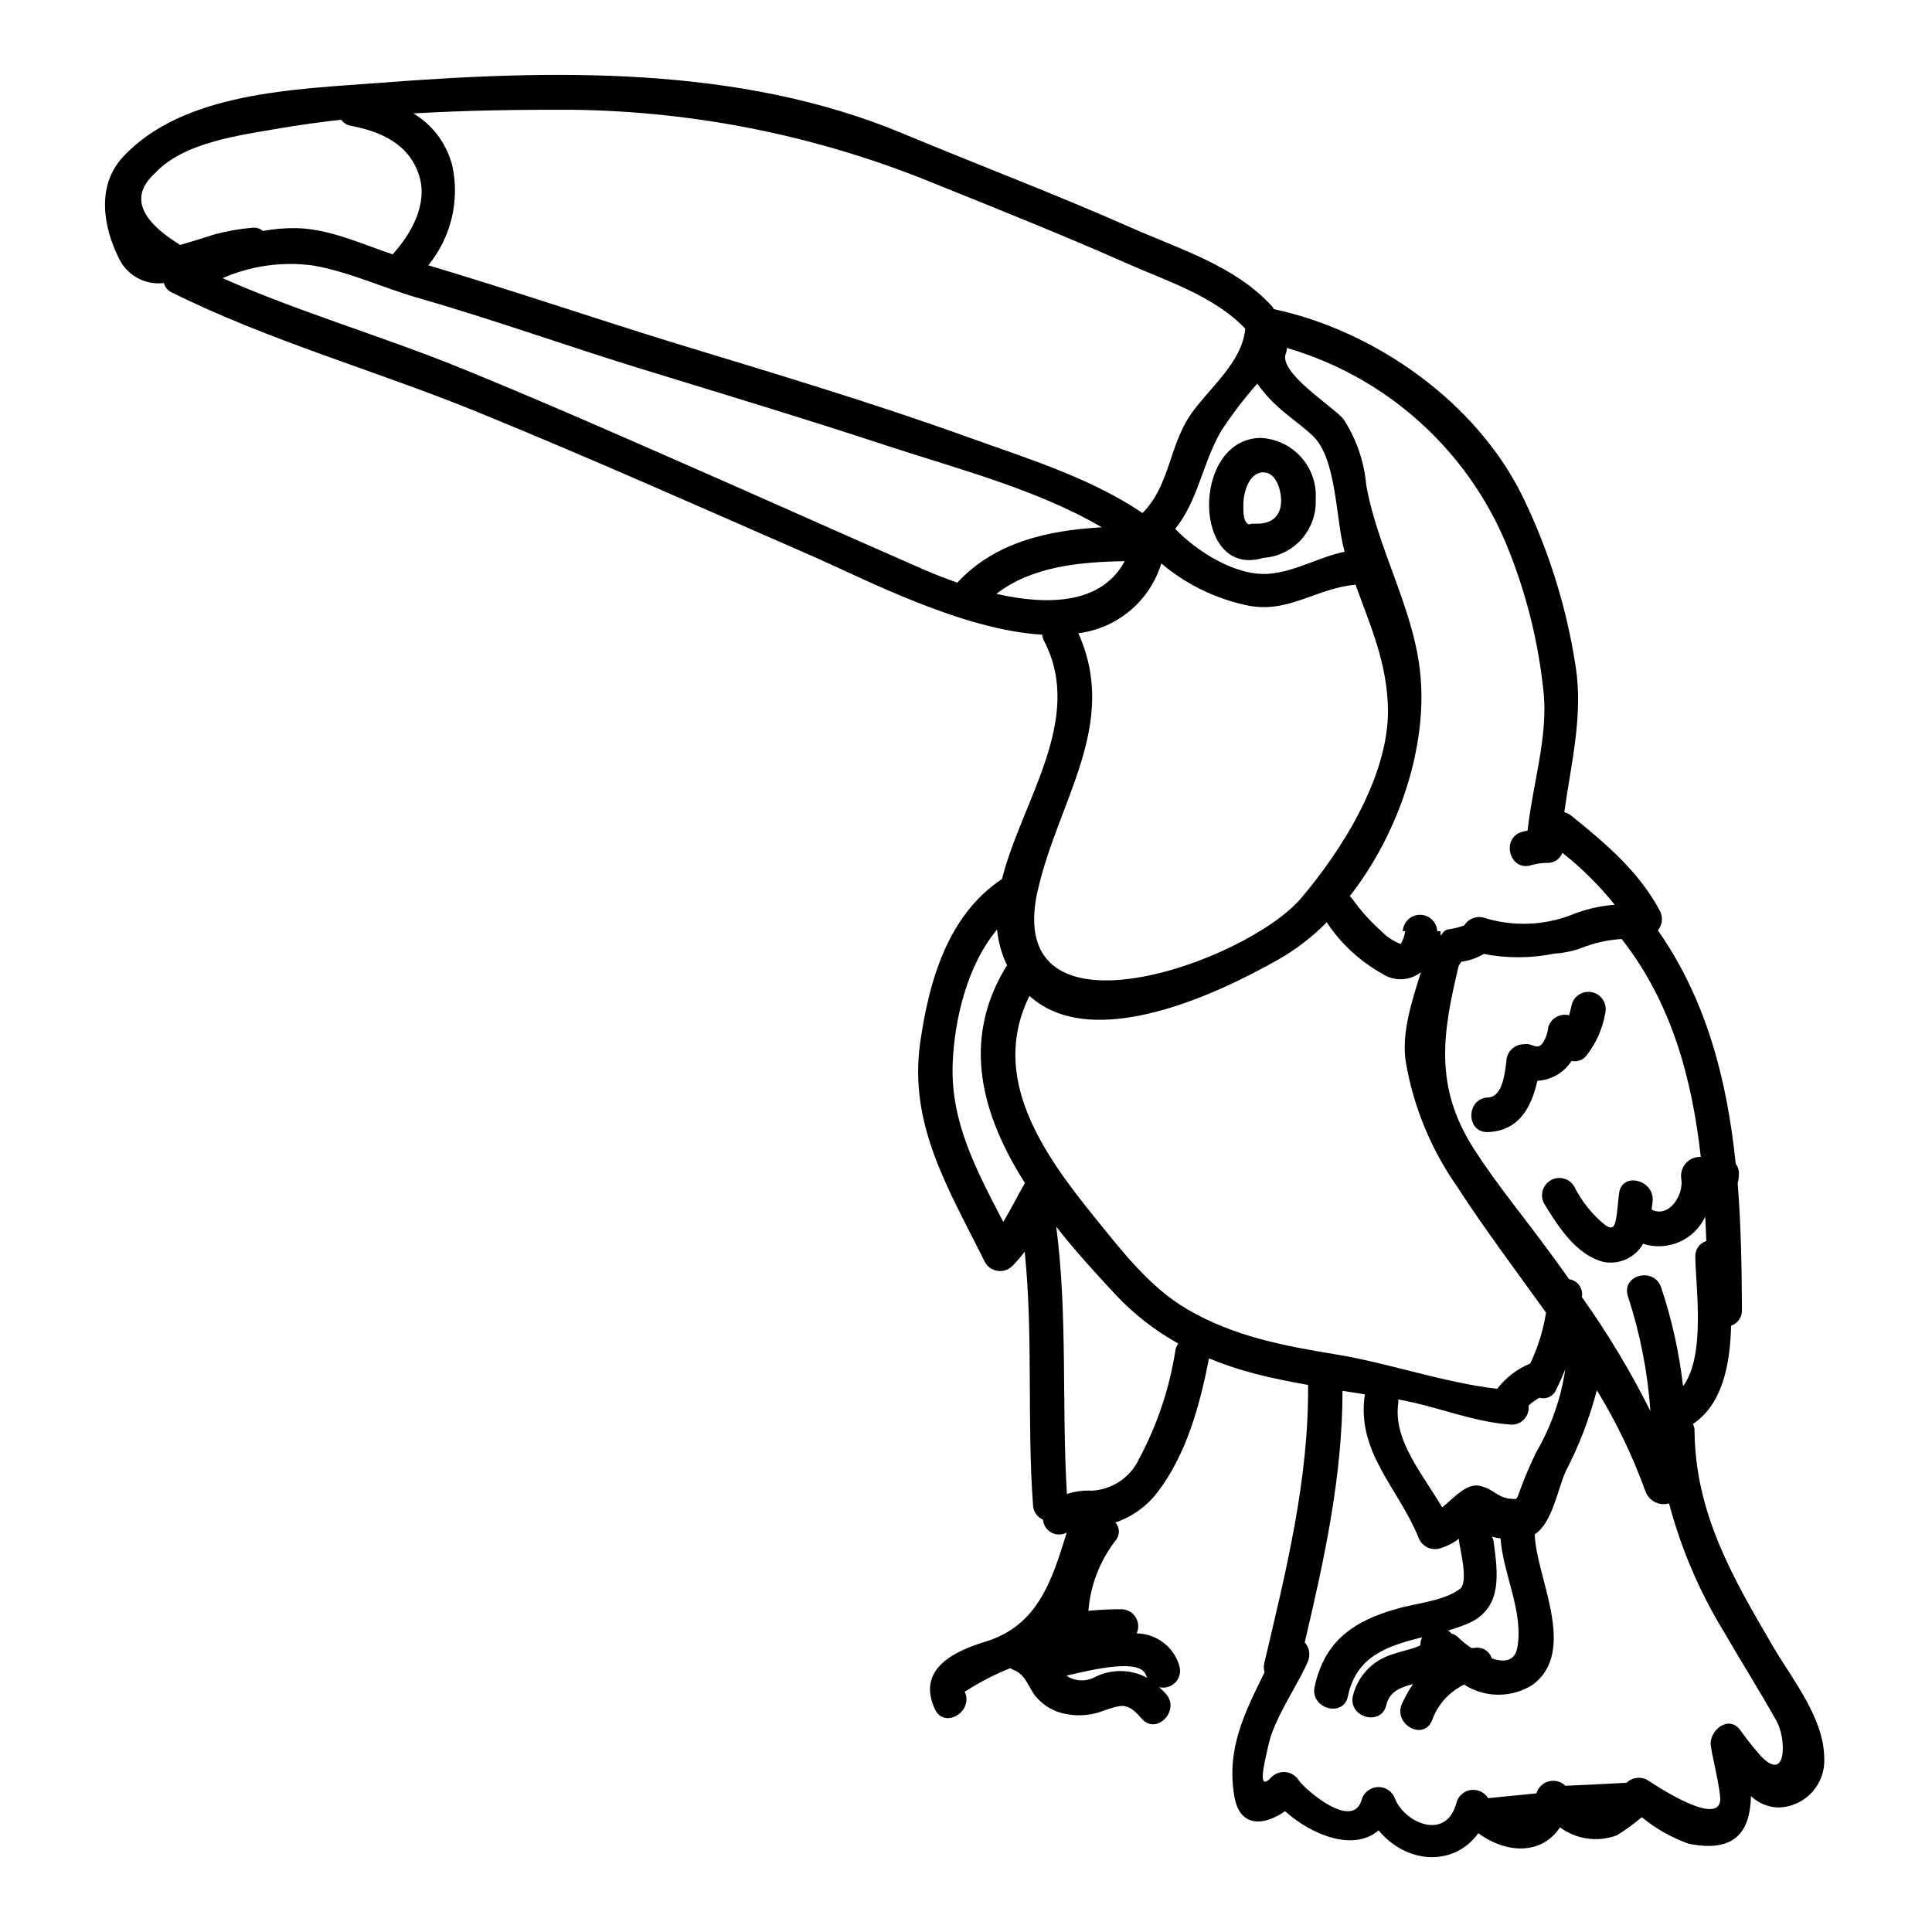 <?xml version="1.0" encoding="UTF-8"?>
<!-- Uploaded to: ICON Repo, www.svgrepo.com, Generator: ICON Repo Mixer Tools -->
<svg fill="#000000" width="800px" height="800px" version="1.1" viewBox="144 144 512 512" xmlns="http://www.w3.org/2000/svg">
 <g>
  <path d="m593.07 523.29c0.02-0.668-0.125-1.328-0.418-1.926 7.805-5.215 9.84-15.652 10.113-26.047l-0.004-0.004c1.77-0.59 2.938-2.277 2.871-4.141-0.051-11.094-0.238-22.383-1.129-33.574h-0.004c0.215-0.816 0.324-1.656 0.328-2.5 0.047-0.965-0.254-1.914-0.848-2.676-2.254-22.043-7.711-43.453-20.641-61.887h0.004c1.234-1.449 1.438-3.512 0.512-5.176-5.402-10.293-14.527-18.012-23.457-25.191l-0.004 0.004c-0.531-0.453-1.16-0.773-1.836-0.941 1.785-12.887 5.035-25.531 3.012-38.609h-0.004c-2.387-15.605-7.113-30.762-14.016-44.957-12.223-25.062-39.125-44.012-65.977-49.746h0.004c0-0.027-0.02-0.051-0.051-0.051-0.07-0.211-0.184-0.402-0.328-0.57-9.73-10.859-24.797-15.328-37.758-21.109-19.895-8.793-40.148-16.461-60.242-24.832-43.355-18.105-92.922-16.926-138.77-13.383-21.965 1.688-51.914 2.363-67.902 19.68-7.008 7.621-5.176 18.5-0.992 26.852v0.004c2.156 4.5 6.949 7.113 11.898 6.488 0.289 1.137 1.09 2.074 2.164 2.539 25.863 12.84 54.078 20.691 80.836 31.602 30.047 12.273 59.77 25.531 89.488 38.516 13.445 5.922 39.031 19.285 60.285 20.551h0.004c0.043 0.609 0.223 1.203 0.52 1.738 10.723 20.688-6.023 42.465-11.195 63.012-14.391 9.543-19.375 27.137-21.68 43.406-3.106 22.043 7.809 39.172 17.211 58.215 0.723 1.219 1.965 2.039 3.371 2.223 1.402 0.184 2.812-0.285 3.824-1.277 1.188-1.191 2.289-2.469 3.293-3.816 2.301 22.293 0.562 44.773 2.211 67.199 0.078 1.672 1.098 3.152 2.633 3.816 0.117 1.441 0.953 2.727 2.223 3.418 1.27 0.691 2.801 0.695 4.074 0.008-3.902 12.594-7.566 24.645-21.582 28.922-8.699 2.633-18.148 7.477-13.355 17.871 2.441 5.363 10.344 0.707 7.898-4.606h0.004c3.816-2.473 7.863-4.566 12.082-6.254 0.238 0.164 0.492 0.305 0.758 0.422 3.242 1.18 3.856 4.227 5.734 6.769 2.07 2.644 5.059 4.426 8.371 4.984 3.348 0.637 6.801 0.309 9.969-0.938 4.793-1.645 6.254-2.211 9.969 2.113 3.852 4.516 10.297-2.019 6.492-6.488-0.613-0.66-1.227-1.27-1.84-1.84l0.004 0.004c1.543 0.379 3.172-0.09 4.277-1.23 1.105-1.145 1.52-2.789 1.086-4.316-1.434-5.09-6.047-8.629-11.336-8.699 0.648-1.395 0.535-3.023-0.293-4.32-0.828-1.293-2.258-2.078-3.797-2.074-2.902-0.016-5.809 0.125-8.699 0.418 0.535-6.773 3.031-13.246 7.191-18.621 1.199-1.379 1.18-3.438-0.047-4.793 0.141-0.051 0.289-0.098 0.426-0.141 4.277-1.535 8.02-4.281 10.766-7.902 7.664-10.016 11.191-23.047 13.59-35.27 0.047-0.094 0-0.141 0-0.188v-0.004c4.035 1.672 8.184 3.055 12.414 4.141 4.559 1.18 9.215 2.066 13.871 2.918 0.234 25.156-5.875 49.469-11.613 73.777v-0.004c-0.164 0.785-0.133 1.594 0.094 2.363-5.219 10.629-10.234 20.312-7.992 33.016 1.508 8.555 8.371 7.426 13.406 3.805 7.144 6.394 18.191 10.77 24.797 5.078 7.477 9.027 20.035 9.641 26.43 0.75 7.383 5.457 16.785 5.832 21.648-1.551h-0.004c4.332 3.215 10 4.016 15.051 2.121 2.328-1.434 4.543-3.039 6.629-4.801 3.688 3.031 7.871 5.402 12.367 7.008 12.934 2.68 16.371-3.938 16.559-12.594v-0.004c1.902 1.805 4.387 2.871 7.004 3.008 3.387 0.008 6.625-1.371 8.969-3.812 2.348-2.445 3.59-5.738 3.449-9.121 0-10.578-8.266-20.781-13.406-29.438-10.754-18.395-20.723-35.391-20.965-57.336zm-19.324-130.45c13.168 16.738 18.668 36.91 20.977 57.742v0.004c-1.492-0.055-2.93 0.555-3.93 1.664-0.996 1.105-1.453 2.602-1.246 4.078 0.75 4.273-3.195 10.578-7.852 8.23 0.098-0.66 0.141-1.32 0.238-1.969 0.844-5.781-7.996-8.266-8.848-2.445-0.324 2.496-0.422 5.035-0.934 7.477-0.477 1.969-1.18 2.019-2.637 1.129v0.004c-3.539-2.844-6.41-6.422-8.422-10.492-1.336-2.055-4.059-2.695-6.176-1.449-2.113 1.246-2.875 3.938-1.723 6.106 3.621 5.977 8.418 13.543 15.613 15.473 3.938 0.828 7.981-0.809 10.234-4.141 0.141-0.199 0.25-0.422 0.332-0.652 6.523 2.129 13.613-0.938 16.531-7.152 0.141 2.16 0.188 4.277 0.289 6.441l-0.004 0.004c-1.812 0.562-3.012 2.285-2.914 4.184 0.09 7.945 2.816 26.148-3.246 34.277h-0.004c-1.012-8.875-2.949-17.621-5.781-26.094-1.789-5.644-10.629-3.434-8.844 2.207 3.238 9.875 5.246 20.109 5.977 30.477-5.262-10.52-11.332-20.613-18.152-30.195 0-0.141 0.047-0.332 0.047-0.516 0.133-2.086-1.363-3.93-3.434-4.231-1.555-2.211-3.152-4.422-4.793-6.633-6.773-9.312-14.062-18.012-20.316-27.699-10.816-16.695-8.418-30.992-4.137-48.805h-0.004c0.258-0.301 0.477-0.633 0.66-0.988 2.109-0.281 4.141-0.984 5.973-2.066 6.184 1.195 12.543 1.164 18.711-0.094 2.418-0.152 4.805-0.641 7.086-1.457 3.422-1.375 7.043-2.191 10.727-2.414zm-33.949 159.47c-0.082-0.375-0.215-0.738-0.395-1.082 0.738 0.227 1.492 0.383 2.258 0.469 0.707 9.547 6.113 19.379 4.469 28.828-0.656 3.809-3.574 4.047-6.773 2.969h-0.004c-0.547-1.816-2.293-2.996-4.184-2.828-0.375 0-0.75 0.098-1.18 0.098v0.004c-1.215-0.785-2.348-1.684-3.387-2.688-0.523-0.578-1.207-0.988-1.965-1.18-0.242-0.32-0.547-0.59-0.898-0.785 1.645-0.477 3.246-1.035 4.801-1.648 9.844-3.969 8.434-13.32 7.258-22.156zm5.836-11.062h-0.137c-4.656 0-4.941-2.301-9.078-3.434-3.809-0.988-7.055 3.199-10.234 5.644-5.117-8.746-13.117-17.871-11.609-27.699l-0.004 0.004c0.035-0.301 0.02-0.605-0.051-0.898 10.254 1.785 19.797 6.023 30.098 6.691h0.004c1.289-0.004 2.519-0.562 3.375-1.531 0.852-0.969 1.25-2.262 1.09-3.543 0.875-0.797 1.836-1.492 2.867-2.074 1.824 0.543 3.758-0.395 4.465-2.16 0.898-1.785 1.648-3.574 2.398-5.359-1.168 7.812-3.816 15.328-7.801 22.148-1.508 3.148-2.777 6.066-4 9.352-0.449 1.168-0.871 2.859-1.383 2.859zm-60.855-303.64c0.164-0.449 0.246-0.926 0.234-1.406 26.383 7.684 47.836 26.945 58.312 52.348 5.144 12.547 8.438 25.773 9.777 39.27 1.082 11.891-3.008 24.355-4.273 36.301-0.52 0.141-1.039 0.188-1.508 0.332-5.644 1.734-3.246 10.578 2.445 8.84 1.371-0.414 2.797-0.621 4.231-0.613 1.785 0.074 3.418-1.008 4.047-2.68 5.133 4.047 9.785 8.668 13.867 13.773-4.008 0.301-7.941 1.23-11.66 2.758-7.391 2.801-15.504 3.031-23.043 0.66-1.992-0.543-4.102 0.297-5.172 2.066-1.398 0.504-2.852 0.852-4.328 1.039-1.082 0.328-1.32 0.891-1.84 1.598-0.281-0.234-0.09-0.566-0.09-1.086v-0.043h-0.898c-0.121-2.43-2.129-4.336-4.559-4.336-2.43 0-4.438 1.906-4.559 4.336h0.609v0.043c-0.145 1.164-0.531 2.285-1.129 3.293-0.043 0-0.281 0-0.324-0.047-1.793-0.719-3.414-1.809-4.754-3.199-2.918-2.586-5.539-5.492-7.809-8.66-0.18-0.266-0.402-0.504-0.656-0.699 13.309-17.027 20.926-40.539 18.574-60.008-1.969-16.785-11.238-32.211-14.203-48.953-0.555-6.219-2.617-12.207-6.016-17.445-2.769-3.371-17.438-12.402-15.277-17.48zm-4.375 11.992c3.336 3.621 7.762 6.438 11.379 9.777 6.543 6.07 6.117 22.105 8.512 30.699 0 0.047 0.047 0.098 0.047 0.141-6.863 1.414-12.93 5.223-19.984 5.832-8.66 0.746-19.047-5.785-24.922-11.898 6.066-7.508 7.148-17.152 12.129-25.859 2.91-4.441 6.129-8.668 9.641-12.648 0.965 1.398 2.035 2.719 3.195 3.961zm-184.99-76.512h-0.004c33.309 0.375 66.238 7.117 97.012 19.867 16.695 6.727 33.289 13.355 49.75 20.645 10.867 4.84 23.422 8.699 31.84 17.492-0.789 8.887-9.445 15.613-14.344 22.574-5.875 8.418-5.598 18.953-12.887 26.285-13.965-9.402-30.52-14.434-46.32-20.121-25.348-9.129-51.168-16.84-76.934-24.691-22.043-6.773-43.918-14.25-66.023-20.832l0.004-0.004c5.992-7.328 8.34-16.977 6.391-26.242-1.434-5.859-5.16-10.902-10.34-14 14.012-0.828 28.023-1.016 41.848-0.973zm-103.69 35.816c-10.961-6.797-13.172-13.102-6.629-19.023 7.574-8.23 22.711-10.066 33.152-11.898 5.316-0.898 10.723-1.645 16.176-2.258 0.586 0.844 1.48 1.418 2.492 1.602 8.043 1.504 15.52 4.84 18.148 13.164 2.406 7.477-2.019 15.352-6.812 20.688-0.066 0.07-0.113 0.152-0.141 0.242-8.328-2.777-16.926-6.82-25.633-6.961v-0.004c-2.949-0.039-5.894 0.215-8.793 0.754-0.82-0.695-1.902-1-2.965-0.844-3.324 0.297-6.613 0.879-9.84 1.738-3.055 0.992-6.109 1.93-9.164 2.82zm196.86 85.934c-22.148-9.688-44.207-19.609-66.352-29.297-18.438-8.09-36.82-16.137-55.398-23.703-21.02-8.605-43.074-14.957-63.859-24.121l-0.004 0.004c7.477-3.273 15.707-4.445 23.797-3.387 9.355 1.547 18.664 5.902 27.793 8.555 20.219 5.785 40.016 12.934 60.145 19.098 21.441 6.582 42.902 13.066 64.184 20.074 18.242 6.019 39.879 11.566 57.094 21.68-14.168 0.789-28.34 3.906-38.281 14.672-3.453-1.223-6.555-2.445-9.117-3.574zm19.469 6.539c9.445-7.289 22.043-8.461 34-8.66-6.238 11.625-20.762 11.668-34.023 8.66zm10.953 78.668c5.359-23.887 21.648-43.965 10.77-68.23h-0.004c5.059-0.637 9.824-2.719 13.723-6 3.902-3.281 6.773-7.617 8.266-12.492 6.254 5.281 13.676 9.004 21.648 10.859 11.469 2.965 18.809-4.18 29.668-5.215 0.047 0 0.098-0.051 0.141-0.051 3.906 10.816 8.418 20.785 8.609 33.062 0.23 17.539-12.086 37.195-23.047 50.082-14.539 17.082-79.152 39.887-69.797-2.016zm-9.145 87.75c-6.91-13.352-14.055-26.426-13.383-42.086 0.469-11.566 3.856-25.953 11.754-35.359v-0.004c0.328 3.316 1.238 6.547 2.684 9.547-0.098 0.137-0.238 0.188-0.332 0.375-11.992 19.703-6.254 39.5 5.035 57.234-1.992 3.43-3.688 7.004-5.758 10.293zm37.859 120.2c0.098 0.223 0.207 0.441 0.328 0.652-4.332-2.34-9.531-2.406-13.922-0.188-2.387 1.273-5.281 1.121-7.523-0.391 7.242-1.684 19.656-4.688 21.117-0.074zm7.801-86.297c-1.539 10.031-4.766 19.73-9.543 28.688-1.105 2.473-2.871 4.59-5.102 6.117-2.234 1.527-4.848 2.41-7.551 2.543-2.231-0.125-4.465 0.176-6.582 0.895-1.414-23.703 0.234-47.355-2.82-70.848 5.117 6.535 10.676 12.594 15.895 18.191 4.789 5.062 10.324 9.359 16.41 12.746-0.32 0.516-0.562 1.078-0.707 1.668zm3.059-10.77c-9.84-5.734-17.32-15.469-24.355-24.168-13.777-16.98-28.121-37.242-17.402-58.828 16.836 15.23 50.129-0.707 65.691-9.5 4.809-2.707 9.211-6.082 13.078-10.02 3.766 5.688 8.848 10.383 14.812 13.688 3.133 2.051 7.227 1.863 10.152-0.473-2.398 7.762-5.215 16.086-3.996 23.887 2.027 11.738 6.602 22.891 13.402 32.668 7.574 11.711 15.848 22.621 23.75 33.672-0.73 4.68-2.144 9.227-4.188 13.5-3.457 1.414-6.473 3.723-8.742 6.691-14.047-1.602-28.926-6.867-42.781-9.125-13.852-2.262-27.195-4.793-39.422-11.992zm152.12 118.5c-2-2.262-3.879-4.625-5.633-7.086-3.148-4-8.371 0.516-7.668 4.473 0.75 4.418 1.926 8.695 2.445 13.164 1.031 9.492-18.199-3.574-19.23-4.234h-0.004c-1.797-1.039-4.07-0.75-5.551 0.711-5.406 0.281-10.82 0.562-16.223 0.789v-0.004c-1.16-1.137-2.832-1.578-4.402-1.164s-2.809 1.625-3.262 3.184l-12.797 1.27v0.004c-0.949-1.555-2.723-2.402-4.531-2.172-1.805 0.234-3.305 1.504-3.832 3.25-2.637 10.348-13.547 5.602-16.27-0.789-0.609-1.93-2.398-3.242-4.422-3.242-2.023 0-3.816 1.312-4.422 3.242-2.301 8.512-14.906-2.492-16.691-4.984h-0.004c-0.73-1.203-1.973-2.012-3.371-2.195-1.398-0.18-2.805 0.281-3.824 1.258-4.188 4.606-1.691-4.469-0.941-8.086 1.457-7.106 7.055-14.957 10.207-21.727 0.09-0.238 0.188-0.426 0.281-0.66 0.805-1.727 0.492-3.766-0.789-5.172 5.176-21.961 10.016-44.082 10.016-66.68 1.969 0.328 3.938 0.609 5.926 0.938-2.305 15.191 8.66 24.598 14.105 37.672l0.008-0.004c0.711 2.41 3.203 3.824 5.637 3.195 1.887-0.551 3.656-1.441 5.223-2.633 0 0.184-0.094 0.328-0.043 0.562 0.281 2.301 2.629 11.051 0.23 12.793-3.996 3.008-10.863 3.715-15.566 4.938-10.34 2.727-18.148 7.086-21.648 16.648-0.543 1.418-0.969 2.879-1.27 4.367-1.18 5.789 7.664 8.23 8.84 2.449 2.16-10.676 10.672-13.359 19.652-15.613h0.004c-0.266 0.578-0.422 1.199-0.469 1.836 0 0.188 0 0.238 0.047 0.285v-0.004c-0.105 0.027-0.199 0.074-0.285 0.137-0.047 0-1.035 0.43-1.266 0.52-1.969 0.656-4.047 1.086-6.023 1.785v0.004c-5.141 1.57-9.07 5.734-10.348 10.957-1.312 5.734 7.531 8.184 8.848 2.449 0.891-3.715 3.898-4.703 7.086-5.555-1.121 1.637-2.094 3.367-2.914 5.176-2.449 5.312 5.453 9.969 7.894 4.606h0.004c1.441-4.234 4.527-7.707 8.559-9.641 2.707 1.738 5.856 2.664 9.07 2.672 3.215 0.008 6.367-0.902 9.082-2.625 12.035-8.98 0.988-28.309 0.562-39.754v-0.137c4.656-2.961 6.16-12.23 8.184-16.645 3.559-6.844 6.332-14.07 8.266-21.539 5.219 8.516 9.555 17.547 12.934 26.941 0.977 2.465 3.66 3.785 6.207 3.059 3.133 11.836 7.945 23.16 14.297 33.625 4.656 8.043 9.641 15.941 14.203 24.074 2.566 4.566 2.805 16.508-4.117 9.312z"/>
  <path d="m560.59 410.01c-0.234 0.941-0.473 2.019-0.75 3.059-2.414-0.629-4.883 0.793-5.551 3.195-0.133 1.516-0.652 2.973-1.504 4.234-0.941 1.078-1.461 0.988-3.012 0.422h0.004c-0.613-0.25-1.281-0.312-1.926-0.188h-0.098c-2.516 0.055-4.531 2.094-4.559 4.609-0.395 2.914-0.945 9.355-4.844 9.5-5.879 0.23-5.922 9.402 0 9.172 8.266-0.332 11.52-6.691 13.074-13.594 3.691-0.199 7.066-2.16 9.07-5.269 1.41 0.328 2.879-0.16 3.812-1.266 2.656-3.328 4.418-7.277 5.117-11.477 0.52-2.387-0.918-4.766-3.277-5.402-2.356-0.641-4.801 0.68-5.559 3.004z"/>
  <path d="m478.8 291.84c3.891-0.258 7.523-2.035 10.117-4.945 2.598-2.91 3.945-6.723 3.758-10.617 0.25-4.109-1.164-8.145-3.926-11.195-2.762-3.055-6.637-4.867-10.746-5.027-18.48 0.375-18.012 37.477 0.797 31.785zm-0.043-22.668c3.336-0.043 4.656 4.473 4.746 7.106 0.188 4.652-2.727 6.769-7.086 6.492h0.004c-0.512-0.02-1.02 0.047-1.508 0.188-1.41-0.609-1.453-3.106-1.41-5.312 0.031-3.059 1.395-8.371 5.254-8.473z"/>
 </g>
</svg>